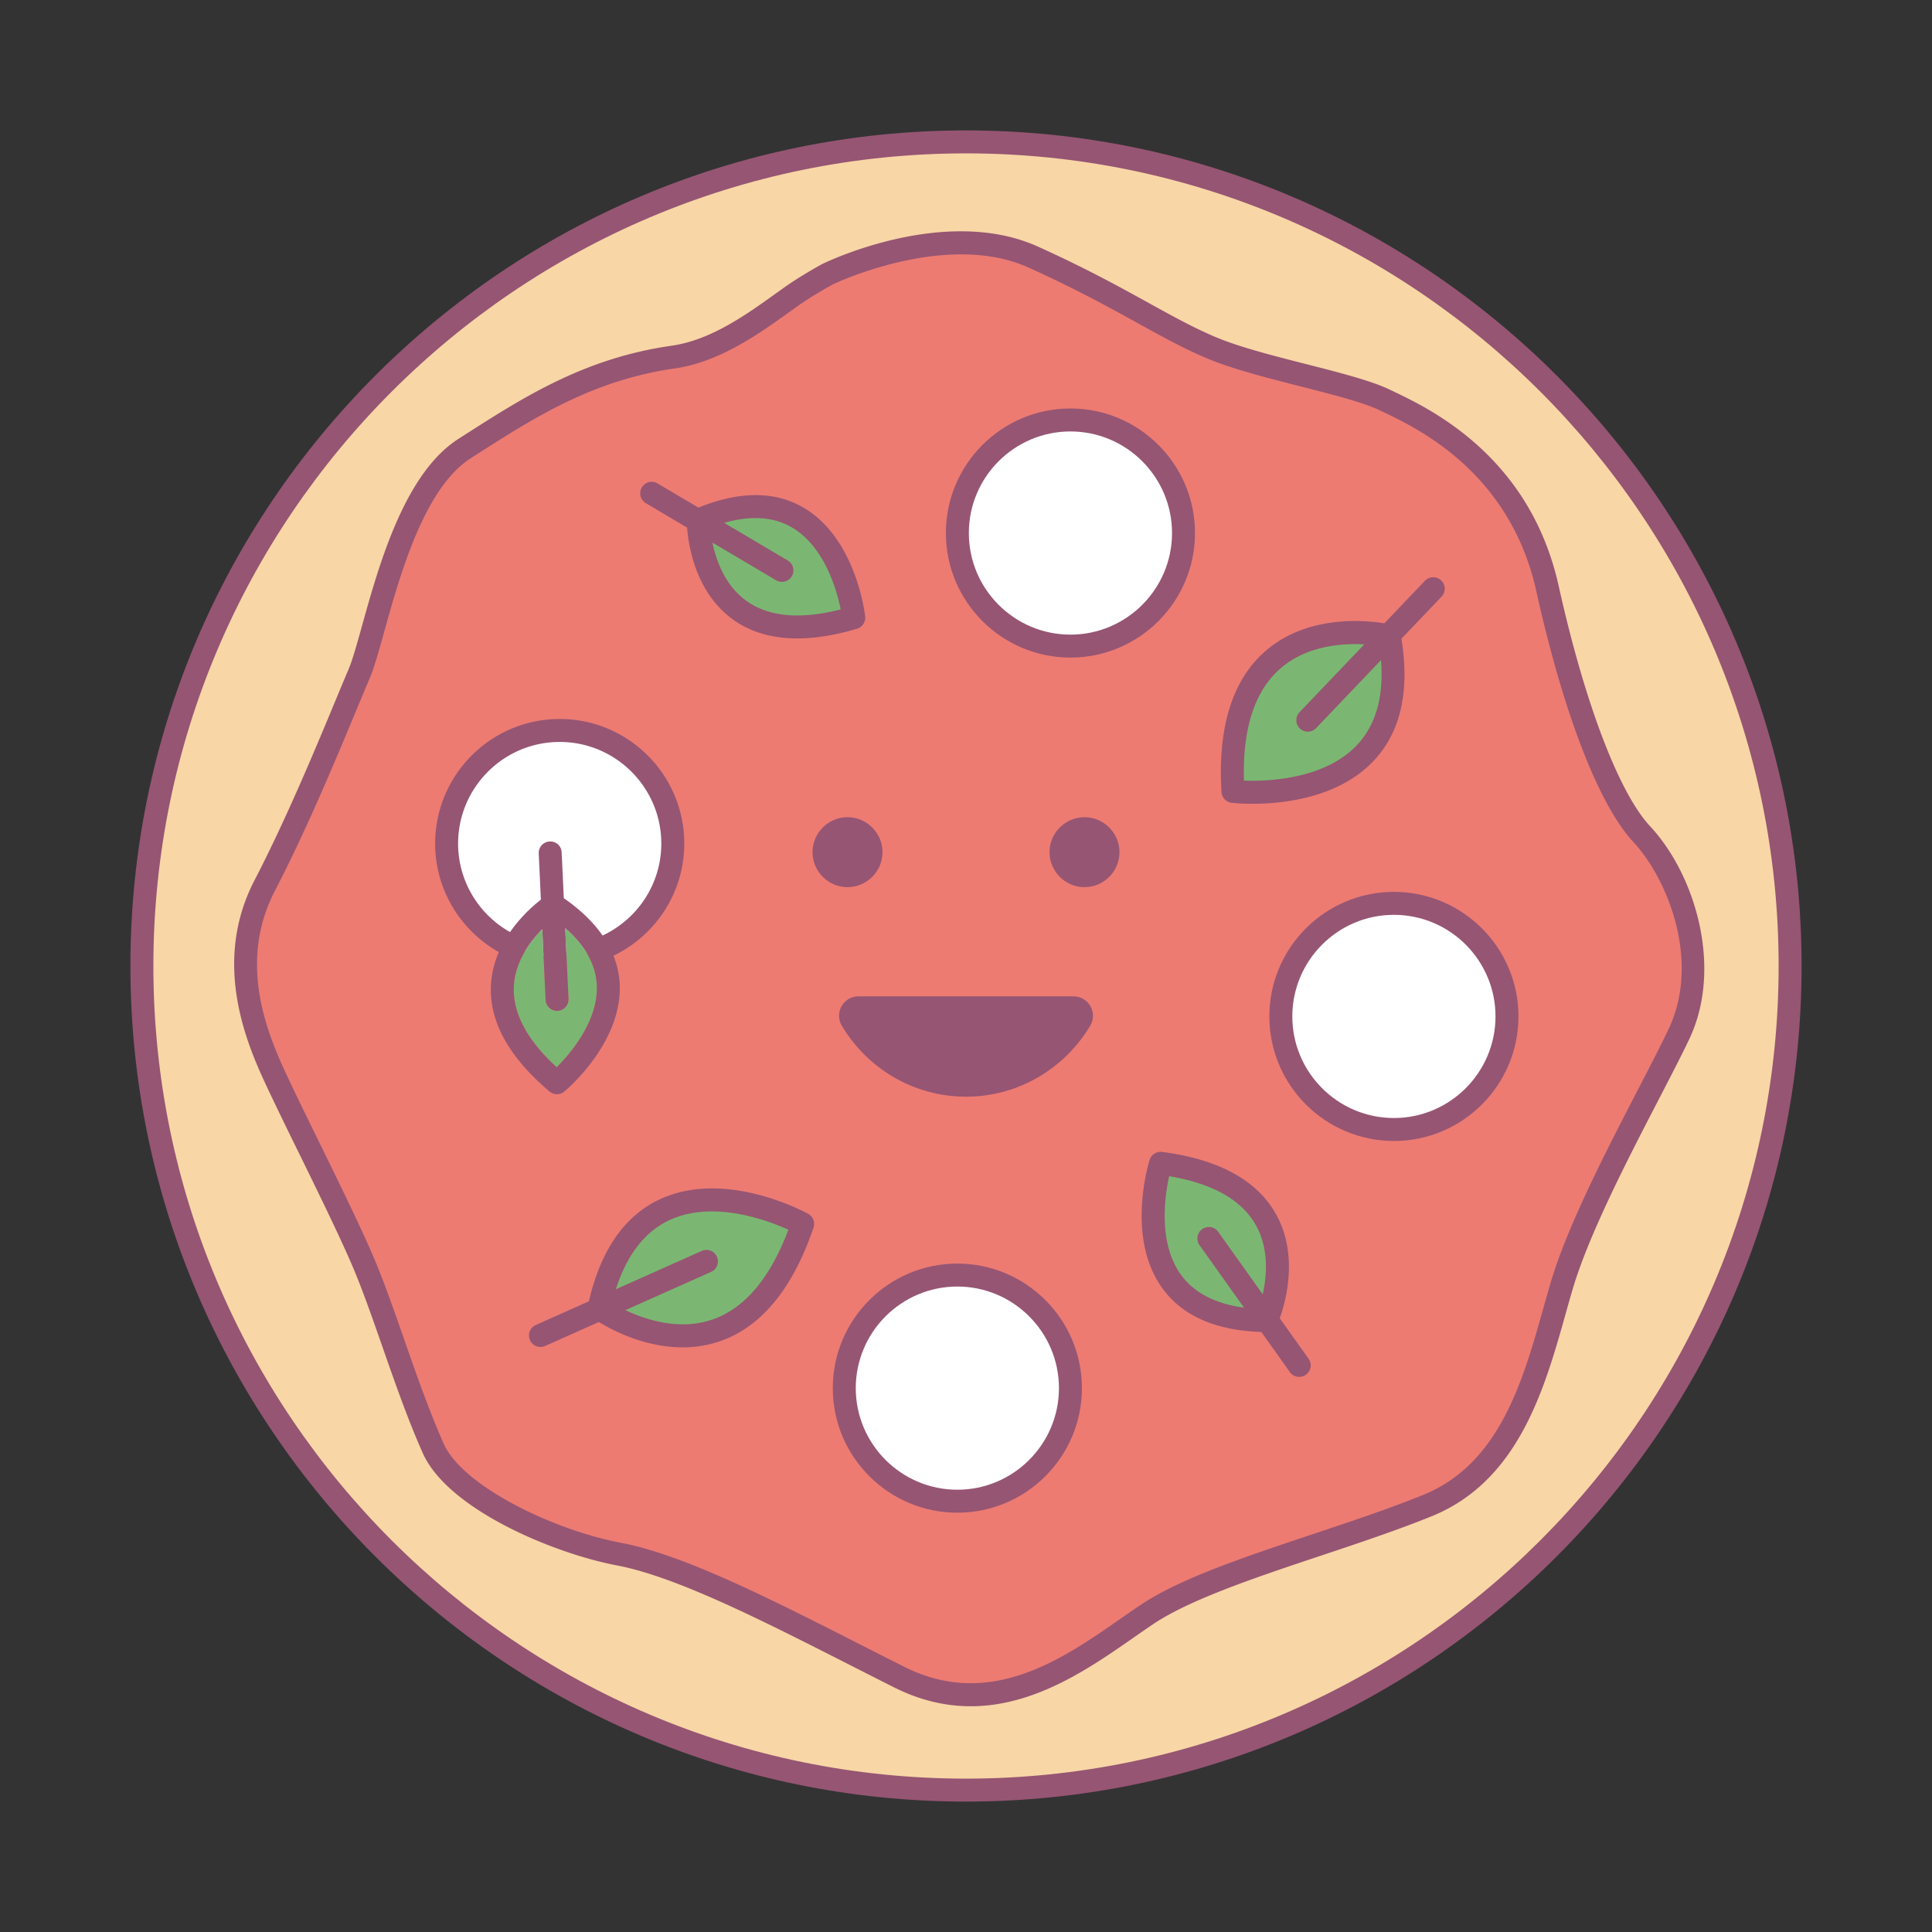 <svg data-bbox="13.5 13.5 173 173" viewBox="0 0 200 200" height="200" width="200" xmlns="http://www.w3.org/2000/svg" data-type="color">
    <rect x="0" y="0" width="200" height="200" fill="#333333" stroke="none"/>
    <g>
        <path fill="#F8D6A6" d="M185.312 100c0 47.117-38.195 85.312-85.312 85.312S14.688 147.117 14.688 100 52.883 14.688 100 14.688 185.312 52.883 185.312 100z" data-color="1"/>
        <path d="M85.665 28.386s12.126-5.915 21.294-1.775 13.605 7.394 18.632 9.464 14.156 3.595 17.745 5.324c3.412 1.643 13.9 6.211 16.858 19.52s6.612 22.053 9.76 25.435c4.096 4.4 7.303 13.423 3.845 20.703-2.897 6.098-9.76 18.041-12.126 26.026s-4.436 18.928-13.9 22.773-22.773 7.097-28.983 11.238c-6.211 4.141-15.081 11.866-25.73 6.507-11.106-5.589-21.695-11.331-28.984-12.717-7.123-1.355-17.023-5.997-19.224-10.943-2.719-6.109-4.883-13.623-7.098-18.928-1.967-4.711-6.507-13.605-8.873-18.632s-5.619-12.717-1.479-20.703 7.985-17.745 9.76-21.886c1.775-4.141 4.018-18.94 10.943-23.364 6.256-3.997 12.52-8.173 21.59-9.464 4.812-.685 9.049-4.024 12.184-6.241 1.728-1.223 3.786-2.337 3.786-2.337z" fill="#ED7B72" data-color="2"/>
        <path d="M87.733 84.596c-1.992 0-3.621 1.63-3.621 3.621s1.63 3.621 3.621 3.621c1.992 0 3.621-1.63 3.621-3.621s-1.629-3.621-3.621-3.621z" fill="#965573" data-color="3"/>
        <path d="M112.267 84.596c-1.992 0-3.621 1.63-3.621 3.621s1.63 3.621 3.621 3.621c1.992 0 3.621-1.63 3.621-3.621s-1.63-3.621-3.621-3.621z" fill="#965573" data-color="3"/>
        <path d="M111.129 103.141c1.554 0 2.527 1.7 1.733 3.036-2.612 4.392-7.408 7.352-12.861 7.352-5.455 0-10.252-2.961-12.863-7.354-.794-1.336.179-3.036 1.734-3.036l22.257.002z" fill="#965573" data-color="3"/>
        <path fill="#FFFFFF" d="M122.517 55.18c0 6.465-5.241 11.706-11.706 11.706S99.105 61.645 99.105 55.18s5.241-11.706 11.706-11.706 11.706 5.241 11.706 11.706z" data-color="4"/>
        <path d="M110.811 42.285c-7.11 0-12.894 5.784-12.894 12.894s5.784 12.894 12.894 12.894 12.894-5.784 12.894-12.894-5.784-12.894-12.894-12.894zm0 23.412c-5.799 0-10.517-4.718-10.517-10.517s4.718-10.517 10.517-10.517 10.517 4.718 10.517 10.517-4.718 10.517-10.517 10.517z" fill="#965573" data-color="3"/>
        <path fill="#FFFFFF" d="M156.003 105.22c0 6.465-5.241 11.706-11.706 11.706s-11.706-5.241-11.706-11.706 5.241-11.706 11.706-11.706 11.706 5.241 11.706 11.706z" data-color="4"/>
        <path d="M144.297 118.114c-7.11 0-12.894-5.784-12.894-12.894s5.784-12.894 12.894-12.894 12.894 5.784 12.894 12.894-5.784 12.894-12.894 12.894zm0-23.411c-5.799 0-10.517 4.718-10.517 10.517 0 5.799 4.718 10.517 10.517 10.517 5.799 0 10.517-4.718 10.517-10.517 0-5.799-4.718-10.517-10.517-10.517z" fill="#965573" data-color="3"/>
        <path fill="#FFFFFF" d="M110.811 143.7c0 6.465-5.241 11.706-11.706 11.706s-11.706-5.241-11.706-11.706 5.241-11.706 11.706-11.706 11.706 5.241 11.706 11.706z" data-color="4"/>
        <path d="M99.105 156.594c-7.11 0-12.894-5.784-12.894-12.894s5.784-12.894 12.894-12.894S112 136.59 112 143.7s-5.785 12.894-12.895 12.894zm0-23.412c-5.799 0-10.517 4.718-10.517 10.517 0 5.799 4.718 10.517 10.517 10.517 5.799 0 10.517-4.718 10.517-10.517.001-5.798-4.718-10.517-10.517-10.517z" fill="#965573" data-color="3"/>
        <path fill="#FFFFFF" d="M69.647 87.323c0 6.465-5.241 11.706-11.706 11.706s-11.706-5.241-11.706-11.706 5.241-11.706 11.706-11.706 11.706 5.241 11.706 11.706z" data-color="4"/>
        <path d="M143.832 65.835s-17.43-4.16-16.198 16.089c0 0 19.531 2.287 16.198-16.089z" fill="#7BB772" data-color="5"/>
        <path d="M149.189 60.085a1.19 1.19 0 0 0-1.681.039l-4.201 4.402c-2.1-.339-7.878-.852-12.163 2.748-3.53 2.965-5.11 7.918-4.695 14.721a1.187 1.187 0 0 0 1.048 1.108c.11.013.93.104 2.165.104 3.126 0 8.909-.581 12.562-4.47 2.782-2.962 3.728-7.213 2.85-12.617l4.157-4.355a1.192 1.192 0 0 0-.042-1.68zm-8.693 17.019c-3.386 3.614-9.36 3.789-11.723 3.704-.16-5.458 1.147-9.392 3.888-11.703 2.689-2.266 6.259-2.525 8.569-2.401l-6.708 7.029a1.19 1.19 0 0 0 .86 2.01c.313 0 .627-.123.86-.368l6.719-7.041c.297 3.753-.524 6.7-2.465 8.77z" fill="#965573" data-color="3"/>
        <path d="M131.102 136.721s6.345-14.045-10.956-16.294c0-.001-5.105 16.123 10.956 16.294z" fill="#7BB772" data-color="5"/>
        <path d="M135.463 140.657l-2.985-4.192c.648-1.812 1.952-6.581-.386-10.775-1.958-3.511-5.925-5.679-11.793-6.442a1.189 1.189 0 0 0-1.286.821c-.104.325-2.485 8.043 1.318 13.294 2.069 2.858 5.521 4.369 10.239 4.522l2.956 4.152a1.189 1.189 0 0 0 1.937-1.38zm-13.201-8.682c-2.402-3.309-1.687-8.162-1.23-10.217 4.496.757 7.514 2.462 8.979 5.076 1.364 2.436 1.131 5.244.705 7.153l-4.635-6.511a1.19 1.19 0 0 0-1.937 1.379l4.635 6.51c-2.978-.399-5.168-1.531-6.517-3.39z" fill="#965573" data-color="3"/>
        <path d="M62.002 135.444s14.552 10.458 21.089-8.746c0 0-17.206-9.522-21.089 8.746z" fill="#7BB772" data-color="5"/>
        <path d="M83.666 125.658c-.343-.19-8.508-4.632-15.282-1.543-3.698 1.687-6.185 5.26-7.421 10.595l-5.496 2.453a1.188 1.188 0 0 0 .968 2.171l5.557-2.48c1.393.853 4.757 2.624 8.665 2.624 1.175 0 2.4-.161 3.633-.556 4.391-1.405 7.73-5.389 9.926-11.841a1.188 1.188 0 0 0-.55-1.423zm-10.087 10.996c-3.349 1.077-6.751-.037-8.84-1.027l8.874-3.961a1.188 1.188 0 1 0-.969-2.171l-8.889 3.968c1.147-3.586 3.025-6.001 5.606-7.182 4.503-2.061 10.099.043 12.252 1.018-1.921 5.111-4.62 8.256-8.034 9.355z" fill="#965573" data-color="3"/>
        <path d="M72.284 53.828s-.1 14.924 16.098 10.12c-.001 0-1.814-16.277-16.098-10.12z" fill="#7BB772" data-color="5"/>
        <path d="M58.509 96.086l.343 7.314a1.188 1.188 0 0 1-1.131 1.243l-.057.001a1.188 1.188 0 0 1-1.186-1.133l-.343-7.322c-1.273 1.289-2.782 3.323-2.937 5.837-.17 2.766 1.32 5.607 4.431 8.455 1.415-1.413 4.356-4.822 4.144-8.579-.116-2.085-1.22-4.033-3.264-5.816z" fill="#7BB772" data-color="5"/>
        <path d="M70.835 87.323c0-7.11-5.784-12.894-12.894-12.894s-12.894 5.784-12.894 12.894c0 4.821 2.664 9.027 6.594 11.239a9.882 9.882 0 0 0-.812 3.3c-.24 3.788 1.798 7.533 6.059 11.129a1.185 1.185 0 0 0 1.525.007c.248-.206 6.072-5.108 5.736-11.217a9.058 9.058 0 0 0-.644-2.843c4.328-2.083 7.33-6.499 7.33-11.615zM57.63 110.481c-3.11-2.848-4.6-5.688-4.431-8.455.154-2.514 1.663-4.548 2.937-5.837l.343 7.322c.03.637.555 1.133 1.186 1.133l.057-.001a1.188 1.188 0 0 0 1.131-1.243l-.343-7.314c2.044 1.782 3.147 3.731 3.264 5.815.211 3.758-2.73 7.167-4.144 8.58zm4.748-13.636c-.959-1.379-2.291-2.671-4.014-3.865l-.222-4.739a1.17 1.17 0 0 0-1.243-1.132 1.188 1.188 0 0 0-1.131 1.243l.224 4.785a15.574 15.574 0 0 0-3.194 3.351c-3.203-1.805-5.375-5.234-5.375-9.165 0-5.799 4.718-10.517 10.517-10.517s10.517 4.718 10.517 10.517c.001 4.213-2.494 7.844-6.079 9.522z" fill="#965573" data-color="3"/>
        <path d="M100 186.5c-47.696 0-86.5-38.804-86.5-86.5S52.304 13.5 100 13.5s86.5 38.804 86.5 86.5-38.804 86.5-86.5 86.5zm0-170.623c-46.386 0-84.123 37.737-84.123 84.123S53.614 184.123 100 184.123s84.123-37.737 84.123-84.123S146.386 15.877 100 15.877z" fill="#965573" data-color="3"/>
        <path d="M100.485 176.631c-2.521 0-5.179-.57-7.96-1.969-1.494-.752-2.979-1.507-4.448-2.254-9.298-4.726-18.081-9.19-24.224-10.358-6.57-1.25-17.498-5.809-20.088-11.626-1.542-3.463-2.886-7.312-4.186-11.035-1.008-2.887-1.961-5.616-2.923-7.919-1.27-3.041-3.67-7.939-5.787-12.261a475.916 475.916 0 0 1-3.064-6.323c-1.967-4.182-6.061-12.881-1.459-21.756 3.275-6.317 6.355-13.729 8.393-18.633.519-1.249.967-2.328 1.329-3.173.41-.956.878-2.637 1.421-4.585 1.747-6.269 4.386-15.742 9.975-19.312l.671-.429c6.091-3.898 12.39-7.929 21.391-9.21 4.054-.577 7.745-3.225 10.711-5.353l.955-.682c1.766-1.249 3.821-2.364 3.907-2.411l.045-.023c.516-.252 12.737-6.111 22.305-1.79 4.931 2.227 8.431 4.159 11.521 5.864 2.57 1.418 4.79 2.644 7.075 3.584 2.416.995 5.852 1.871 9.174 2.717 3.455.88 6.718 1.712 8.633 2.635l.381.182c3.868 1.844 14.142 6.743 17.122 20.15 2.689 12.101 6.229 21.403 9.47 24.882 4.723 5.073 7.528 14.697 4.048 22.023-.812 1.708-1.9 3.811-3.161 6.245-3.217 6.213-7.22 13.945-8.898 19.608-.253.851-.502 1.736-.756 2.643-2.16 7.682-4.848 17.243-13.837 20.894-3.494 1.419-7.54 2.77-11.453 4.077-6.642 2.217-13.51 4.51-17.319 7.049-.663.443-1.358.927-2.082 1.431-4.504 3.138-10.216 7.118-16.882 7.118zM86.206 29.444c-.232.128-2.092 1.152-3.642 2.248l-.941.672c-3.009 2.159-7.13 5.115-11.761 5.775-8.49 1.208-14.567 5.097-20.445 8.859l-.673.43c-4.822 3.081-7.315 12.028-8.965 17.947-.589 2.114-1.054 3.783-1.526 4.884-.359.839-.804 1.909-1.32 3.149-2.053 4.942-5.156 12.409-8.478 18.816-4.061 7.832-.444 15.52 1.5 19.65.82 1.743 1.902 3.951 3.047 6.289 2.132 4.352 4.55 9.284 5.846 12.391.989 2.369 1.953 5.13 2.974 8.052 1.284 3.676 2.611 7.478 4.113 10.851 1.939 4.356 11.233 8.902 18.361 10.258 6.475 1.231 15.403 5.77 24.857 10.575 1.466.745 2.948 1.498 4.439 2.249 8.867 4.464 16.38-.771 22.415-4.976.738-.514 1.445-1.007 2.123-1.458 4.073-2.716 10.782-4.956 17.884-7.327 3.878-1.294 7.888-2.633 11.311-4.024 7.91-3.212 10.318-11.778 12.444-19.335.258-.918.509-1.813.765-2.674 1.743-5.881 5.804-13.724 9.067-20.025 1.251-2.415 2.331-4.501 3.125-6.173 3.357-7.066-.108-15.589-3.641-19.383-3.569-3.832-7.232-13.303-10.051-25.986-2.728-12.276-12.243-16.813-15.825-18.52l-.389-.186c-1.701-.82-4.853-1.623-8.189-2.473-3.402-.867-6.92-1.764-9.492-2.823-2.41-.992-4.685-2.248-7.319-3.701-3.049-1.683-6.505-3.59-11.35-5.778-8.369-3.784-19.7 1.48-20.264 1.747z" fill="#965573" data-color="3"/>
        <path d="M83.155 52.538c-2.962-1.721-6.616-1.704-10.856.01l-4.231-2.505a1.187 1.187 0 1 0-1.211 2.045l4.272 2.529c.142 1.876.87 6.6 4.586 9.394 1.843 1.386 4.123 2.079 6.814 2.079 1.868 0 3.933-.334 6.19-1.003a1.19 1.19 0 0 0 .843-1.271c-.037-.329-.962-8.114-6.407-11.278zm-5.999 9.582c-2.123-1.589-3.023-4.107-3.404-5.951l6.588 3.9a1.188 1.188 0 0 0 1.211-2.045l-6.584-3.898c2.744-.784 5.091-.637 6.987.461 3.393 1.966 4.667 6.49 5.077 8.5-4.25 1.084-7.569.76-9.875-.967z" fill="#965573" data-color="3"/>
    </g>
</svg>
